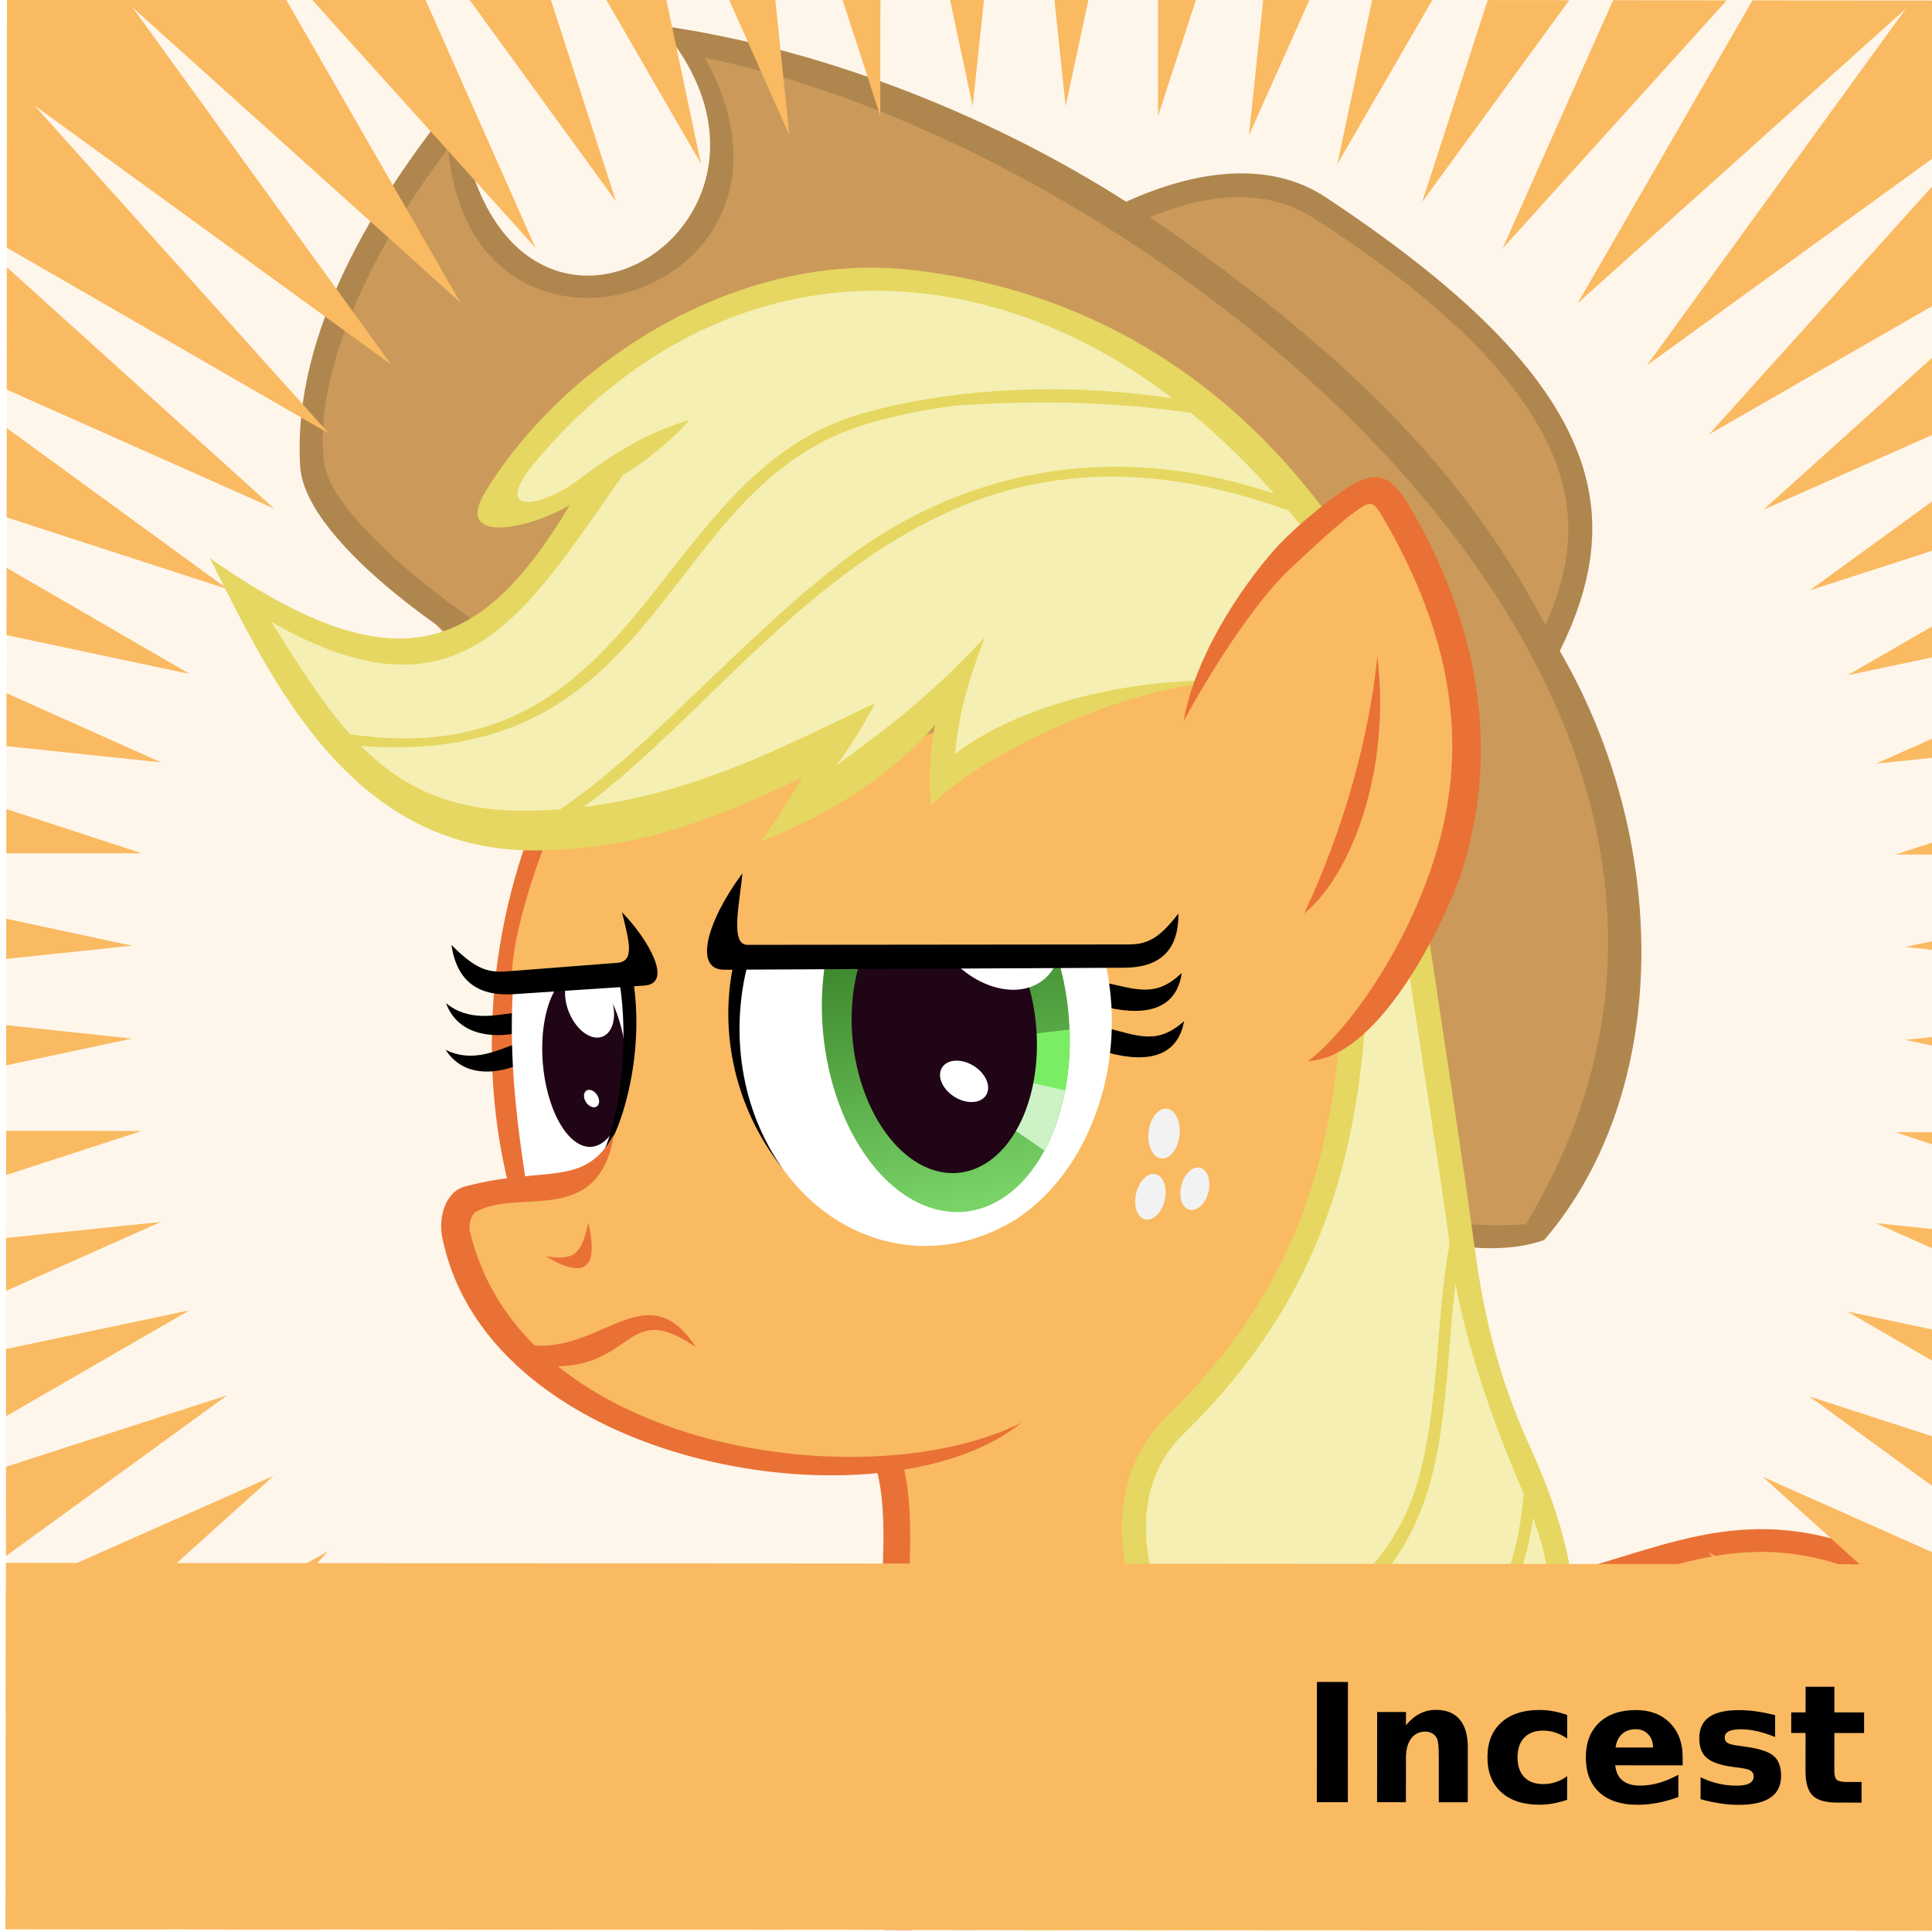 <?xml version="1.0" encoding="UTF-8"?>
<svg width="270.93mm" height="270.93mm" version="1.1" viewBox="0 0 270.93 270.93" xmlns="http://www.w3.org/2000/svg" xmlns:xlink="http://www.w3.org/1999/xlink">
<defs>
<clipPath id="h">
<rect x="-176.09" y="-59.215" width="1024" height="1024" fill="#800a0a"/>
</clipPath>
<filter id="g" color-interpolation-filters="sRGB">
<feGaussianBlur stdDeviation="7.168"/>
</filter>
<filter id="f" x="-.096" y="-.358" width="1.192" height="1.716" color-interpolation-filters="sRGB">
<feGaussianBlur stdDeviation="60.711"/>
</filter>
<linearGradient id="e" x1="605.3" x2="584.98" y1="44.627" y2="380.38" gradientUnits="userSpaceOnUse">
<stop stop-color="#2d721c" offset="0"/>
<stop stop-color="#79d367" offset="1"/>
</linearGradient>
<clipPath id="d">
<path d="m849.25 249.32a154.75 212.04 36.676 0 1-246.13 128.97 154.75 212.04 36.676 0 1-48.084-241.45 154.75 212.04 36.676 0 1 246.13-128.97 154.75 212.04 36.676 0 1 48.084 241.45z" fill="#fff"/>
</clipPath>
<linearGradient id="a" x1="605.3" x2="584.98" y1="44.627" y2="380.38" gradientUnits="userSpaceOnUse" xlink:href="#e"/>
<clipPath id="c">
<ellipse transform="matrix(.98 .452 -.497 .892 224.34 -413.71)" cx="583.36" cy="200.8" rx="114.65" ry="186.88" fill="#f28ced"/>
</clipPath>
<clipPath id="i">
<path d="m206.69 353.51c-5.107-32.477-9.604-76.594 5.8-110.81 12.532 11.135 25.42 20.395 29.261 39.514 2.588 12.882 6.208 39.514-8.219 62.596-5.773 10.456-21.523 9.391-26.842 8.696z" fill="#fff"/>
</clipPath>
<clipPath id="b">
<ellipse transform="matrix(.98 .452 -.497 .892 224.34 -413.71)" cx="583.36" cy="200.8" rx="114.65" ry="186.88" fill="#f28ced"/>
</clipPath>
</defs>
<g transform="translate(-859.85 -223.54)">
<g transform="matrix(.886 0 0 .886 -934.76 -19.376)">
<g transform="matrix(-1.016 .518 .518 1.016 1276.5 -672.87)">
<g transform="matrix(-.233 .119 .119 .233 -242.83 1073.2)" clip-path="url(#h)">
<rect x="-176.09" y="-59.215" width="1024" height="1024" fill="#faba61" fill-opacity=".122"/>
<rect x="-408.8" y="713.08" width="1503.7" height="107.4" fill="none"/>
<g transform="matrix(-1.367 .697 .697 1.367 -1704.2 -822.25)">
<path d="m-937.13 1516.5c-38.538-17.094-96.561-81.511-96.814-181.5-56.654-7.898-45.247-198.38 68.752-201.29 24.644-37.504 58.818-77.984 100.4-119.62-13.841 70.026 115.07 105.52 85.641-9.966 46.444 20.073 75.679 51.434 99.542 84.133-30.498 163.84-123.34 338.22-257.53 428.24z" fill="#cb9a5b"/>
<path d="m-784.57 996.36c42.125 108.05-96.485 100.62-73.687 9.507-49.731 34.852-90.298 83.474-116.12 127.5-25.646 1.135-50.476 9.19-62.235 29.986-30.618 54.147-41.339 91.968-37.235 121.1 3.317 23.553 16.726 40.74 36.311 55.32-4.287 75.512 34.321 153.16 97.176 179.05 22.246-2.888 47.872-25.378 55.589-43.873-14.194 14.184-32.998 27.929-52.395 36.124-183.17-114.16-52.848-390.91 70.007-488.12-3.513 93.574 127.29 72.08 93.314-12.324 41.715 20.12 77.533 49.266 87.577 77.604 6.806 19.204-21.133 76.74-35.408 93.118l6.303 5.569c12.728-14.95 47.96-76.276 36.968-101.55-18.635-42.852-65.818-70.959-106.17-89.017zm-194.75 145.51c-34.293 63.354-57.218 121.19-57.832 187.67-15.737-12.7-25.694-27.015-28.404-46.251-3.671-26.062 5.093-62.947 36.248-115.85 10.163-17.259 29.96-24.026 49.989-25.57z" color="#000000" fill="#b0864f"/>
<path d="m-824.04 1586.8c-58.159 65.886-113.23 27.553-160.82 77.207-44.944 46.896-31.343 143.28 25.482 174.71" fill="#faba61" stroke="#e97135" stroke-width="7.858"/>
<g>
<path d="m-699.74 1741.3c-57.828 30.456-118.16 44.325-182.63 30.717l-59.32-25.803 90.884-163.77-62.497-156.11-13.925-141.13 236.54-45.672c26.18 28.659 50.814 64.405 57.76 102l24.341-4.078c18.09 29.037 2.525 108.5-95.919 149.15 11.998 26.421 68.041 110.32 71.353 142.95 5.479 44.091-30.18 83.819-66.591 111.73z" fill="#faba61"/>
<path d="m-838 1384.1c-9.53 8.386-13.617 13.933-25.718 10.833 9.454 12.4 22.364 4.261 31.9-5.666z"/>
<path d="m-844.54 1369.9c-9.813 8.001-14.094 13.385-26.05 9.782 8.975 12.803 22.15 5.189 32.026-4.355z"/>
</g>
<g transform="matrix(-.346 .173 .091 .397 -559.34 1157.8)">
<path transform="matrix(.949 .363 -.453 .847 124.32 -232.66)" d="m836.27 82.61-215.74 301.66c-52.624-42.794-81.325-113.24-82.243-184.57z"/>
<g clip-path="url(#d)">
<path transform="matrix(.949 .363 -.453 .847 124.32 -221.24)" d="m849.54 196.61c0 120.71-64.646 211.46-150.25 211.46s-155-97.858-155-218.57c0-120.71 69.429-219.6 155-218.57 82.073 0.982 150.25 104.97 150.25 225.68z" fill="#fff"/>
<g transform="matrix(.834 -.564 .394 .661 125.09 565.53)">
<path transform="matrix(.98 .452 -.497 .892 224.34 -413.71)" d="m698.02 200.8a114.65 186.88 0 0 1-114.65 186.88 114.65 186.88 0 0 1-114.65-186.88 114.65 186.88 0 0 1 114.65-186.88 114.65 186.88 0 0 1 114.65 186.88z" fill="url(#a)"/>
<g clip-path="url(#c)">
<path d="m658.62 75.545c1.01 7.071 37.376 139.4 37.376 139.4l82.833-23.234-101.02-131.32" fill="#ccf2c6"/>
<path d="m668.72 57.362 108.09 147.48 66.67-50.508-153.54-104.05" fill="#7bed64"/>
</g>
<path d="m773.48 73.667a92.033 142.89 32.226 0 1-153.36 85.856 92.033 142.89 32.226 0 1-14.625-163.3 92.033 142.89 32.226 0 1 153.36-85.856 92.033 142.89 32.226 0 1 14.625 163.3z" fill="#200516" stroke-width=".783"/>
<path transform="matrix(.996 .085 -.029 1 0 0)" d="m855.41-87.814a57.002 79.385 0 0 1-57.002 79.385 57.002 79.385 0 0 1-57.002-79.385 57.002 79.385 0 0 1 57.002-79.385 57.002 79.385 0 0 1 57.002 79.385z" fill="#fff"/>
<path transform="rotate(-16.847)" d="m637.15 277.85a18.056 26.427 0 0 1-18.056 26.428 18.056 26.427 0 0 1-18.056-26.428 18.056 26.427 0 0 1 18.056-26.427 18.056 26.427 0 0 1 18.056 26.427z" fill="#fff"/>
</g>
</g>
</g>
<path d="m-737.93 1304.2c-82.954-63.202-134.78-1.064-118.41 60.196z" fill="#faba61"/>
<g>
<path d="m-629.75 1340.1c-11.966-51.995-44.945-97.208-84.892-124.07l-5.078 6.689c37.63 27.064 70.265 70.272 81.591 120.19z" color="#000000" fill="#e97135"/>
<path d="m-653.39 1297c6.09-0.832 15.684-0.843 21.682-9.092-1.379 13.403-15.556 16.138-22.013 16.151z"/>
<path d="m-658.34 1287.2c5.763-2.135 15.126-4.23 19.189-13.585 1.566 13.383-11.679 19.132-17.979 20.547z"/>
</g>
<g transform="matrix(-.882 .45 .45 .882 -612.99 935.11)" clip-path="none">
<g clip-path="url(#i)">
<path d="m206.69 353.51c-5.107-32.477-9.604-76.594 5.8-110.81 12.532 11.135 25.42 20.395 29.261 39.514 2.588 12.882 6.208 39.514-8.219 62.596-5.773 10.456-21.523 9.391-26.842 8.696z" fill="#fff"/>
<g transform="matrix(.118 -.144 .104 .159 141.34 408.95)">
<path transform="matrix(.98 .452 -.497 .892 224.34 -413.71)" d="m698.02 200.8a114.65 186.88 0 0 1-114.65 186.88 114.65 186.88 0 0 1-114.65-186.88 114.65 186.88 0 0 1 114.65-186.88 114.65 186.88 0 0 1 114.65 186.88z" fill="url(#a)"/>
<g clip-path="url(#b)">
<path d="m658.62 75.545c1.01 7.071 37.376 139.4 37.376 139.4l82.833-23.234-101.02-131.32" fill="#ccf2c6"/>
<path d="m668.72 57.362 108.09 147.48 66.67-50.508-153.54-104.05" fill="#7bed64"/>
</g>
<path d="m786.92 67.253a92.033 142.89 32.226 0 1-153.36 85.856 92.033 142.89 32.226 0 1-14.625-163.3 92.033 142.89 32.226 0 1 153.36-85.856 92.033 142.89 32.226 0 1 14.625 163.3z" fill="#200516" stroke-width=".783"/>
<path transform="matrix(.996 .085 -.029 1 0 0)" d="m817.41-98.192c0 34.891-20.31 63.176-45.363 63.176-25.054 0-45.363-28.285-45.363-63.176s20.31-63.176 45.363-63.176c25.054 0 45.363 28.285 45.363 63.176z" fill="#fff"/>
<path transform="rotate(-16.847)" d="m631.53 277.85c2.6e-4 10.054-5.569 18.205-12.438 18.205s-12.438-8.151-12.438-18.205c0-10.054 5.569-18.205 12.438-18.205s12.438 8.15 12.438 18.205z" fill="#fff"/>
</g>
</g>
<path d="m243.97 286.95c2.06-19.617 0.449-60.529 0.449-60.529l-25.71-0.347c-0.798-2.316-17.035 37.761-16.788 57.774l42.049 3.102z" fill="#faba61"/>
<path d="m238.78 281.47c3.959 18.488 2.236 45.762-4.295 61.712 3.436-1.226 15.976-32.689 8.63-64.764z"/>
</g>
<path d="m-707.63 1273.2c-3.91 12.544-4.696 30.1 4.613 26.108l41.534-17.807c11.151-4.781 15.648-12.66 11.527-24.959-3.473 10.664-6.465 14.154-12.762 16.768l-35.533 14.749c-5.726 2.377-7.035-4.898-9.38-14.859z"/>
<path d="m-648.56 1363.6c6.583 7.874 9.81 10.08 18.355 3.648-11.281 18.153-16.1 5.301-18.355-3.648z" fill="#e97135"/>
<path d="m-670.42 1340.3c19.673 26.836 37.949 1.244 54.972 2.352 1.989 0.13 4.288 3.388 4.604 4.645 19.163 76.093-80.512 145.48-139.83 145.84 59.458 12.53 171.73-69.253 149.3-148.3-1.675-5.903-7.696-13.275-14.835-11.757-28.029 5.96-36.634 19.469-54.209 7.219z" color="#000000" color-rendering="auto" dominant-baseline="auto" fill="#e97135" solid-color="#000000"/>
<path d="m-703.47 1484.1c6.55 41.76 88.201 122.84 69.329 180.94-29.931 92.147-193.79 137.61-251.33 103.47" fill="none" stroke="#e97135" stroke-miterlimit="20" stroke-width="9.243"/>
<g>
<path d="m-916.35 1421.2-5.024-128.48c30.457-10.166 59.324-13.844 92.472-11.222l-14.887-25.274 56.751 12.438-16.898-17.82c37.426 7e-4 159.29 23.52 164.4-130.57-26.559 35.017-55.943 64.597-125.33 17.165 14.721-2.42 41.417 2.202 29.157-16.083-137.27-58.437-243.19 26.942-251.25 173.93 27.935 65.731 50.266 151.8 77.234 226.01 10.821 50.308 7.928 102.51 33.396 130.25 42.737 20.169 70.318-17.053 105.02-27.299 7.063-17.957 12.522-37.452 9.236-65.353-12.29-56.063-87.772-29.158-154.29-137.71z" fill="#f5efb3"/>
<path d="m-843.89 1418.8c-0.345 0.117-0.682 0.303-0.978 0.528-2.367 1.815-2.061 6.469 0.665 10.38 2.725 3.911 6.853 5.616 9.22 3.801 2.367-1.815 2.061-6.469-0.665-10.38-2.385-3.421-5.829-5.166-8.242-4.329zm14.02 18.204c-0.332 0.113-0.641 0.269-0.923 0.48-2.253 1.672-1.838 5.834 0.921 9.298 2.76 3.464 6.817 4.903 9.07 3.232 2.253-1.672 1.838-5.835-0.922-9.298-2.415-3.031-5.822-4.506-8.148-3.712zm-14.733 4.955c-0.317 0.104-0.59 0.263-0.859 0.464-2.155 1.571-1.821 5.445 0.787 8.657 2.608 3.211 6.475 4.546 8.631 2.975 2.155-1.571 1.79-5.437-0.818-8.648-2.282-2.811-5.521-4.202-7.74-3.447z" fill="#f3f2f2"/>
<path d="m-779.53 1596c-36.628 6.411-64.503-1.576-84.349-22.986-18.207-19.642-31.829-48.744-46.808-67.975-16.025-45.989-48.145-148.25-71.668-209.19 1.284-15.022 3.5-29.182 6.525-42.466l0.238 0.204c49.878-53.118 99.645-57.922 147.62-49.329 40.731 7.295 79.834 24.611 115.68 30.498-36.566 13.352-70.994 12.767-106.16 13.723 8.386 6.008 17.127 10.854 21.897 13.172-24.415-4.075-40.41-6.897-66.1-16.316 15.489 13.777 21.866 22.53 27.678 31.344-31.167-5.778-72.492 6.417-99.345 22.403 30.866-16.886 90.983-18.54 114.98-10.143-3.759-8.752-8.746-17.877-14.245-24.457 19.502 8.418 46.54 11.529 72.057 8.68-9.136-4.682-12.613-7.047-22.95-13.245 36.664-0.722 61.815-4.125 91.581-18.215 59.362-28.1 56.953-94.556 56.722-142.23-36.682 68.957-68.494 71.974-119.18 40.13 16.609 0.997 42.368-6.099 23.55-17.588-37.005-22.595-90.874-31.132-136.5-15.584-1.472 0.502-2.935 1.044-4.389 1.595-8.615 3.271-16.892 7.446-24.671 12.568-71.332 46.978-91.995 118.28-93.335 176.85 24.132 63.548 49.566 145.53 73.764 215.13 9.94 28.592 12.573 49.982 13.365 67.432 1.334 29.423 7.415 69.732 36.415 80.508 37.41 13.902 67.867-27.039 101.07-33.87 8.208-20.028 11.226-45.324 8.214-63.042-3.72-21.878-15.61-42.506-38.797-49.722-61.732-19.215-92.946-55.919-118.37-99.343l-7.22 4.239c25.903 44.253 59.196 83.212 123.08 103.09 19.673 6.123 29.545 23.231 33.053 43.171 3.377 19.199 0.274 40.583-5.899 54.424-24.687 6.205-70.542 45.778-91.821 33.354-21.076-12.304-27.15-30.514-29.565-50.199 13.691 19.607 27.335 27.784 42.442 28.614 18.101 0.996 37.615-8.137 62.112-18.645l-2.077-3.64c-24.32 10.437-43.386 19.001-59.781 18.099-15.26-0.839-28.827-9.541-43.57-33.401-1.565-26.519-5.652-54.712-11.976-75.389 11.809 17.201 23.873 41.004 39.279 57.623 19.447 20.98 44.927 32.055 82.653 25.151zm-89.32-480.81c36.373-13.587 77.056-11.343 116.96 5.548 23.351 9.883 5.333 15.104-9.594 12.49-16.832-2.948-30.034-3.768-44.087-1.102 5.978 2.573 18.523 5.87 29.034 6.526 51.057 26.705 89.594 54.01 131.42-9.926-1.635 17.66-3.028 33.261-6.63 46.992-84.145 59.549-133.49-33.229-208.31-18.45-36.102 7.131-72.205 25.542-97.839 44.01 16.102-33.405 38.672-58.21 64.614-74.149 7.872-4.836 16.035-8.802 24.429-11.938zm-20.889 54.218c9.731-3.527 19.671-6.309 29.899-8.21 74.094-13.774 115.36 75.189 206.51 19.892-6.294 19.701-18.146 35.291-43.639 47.282-2.587 1.217-5.175 2.362-7.739 3.429-36.61-4.57-78.498-22.523-122.22-31.407-58.902-11.967-109.9 7.811-147.25 46.152 3.474-13.636 7.837-26.3 12.959-37.992 23.15-16.28 46.462-28.561 71.482-39.145 9.5e-4 -4e-4 3e-3 -9e-4 3e-3 -9e-4z" color="#000000" fill="#e5d761"/>
<path d="m-895.42 1426.8c-91.096-24.372-117.35-86.884-112.62-167.63 37.47 0.839 69.878 22.514 101.61 46.99z" fill="#faba61"/>
<path d="m-1013.9 1271.1c-3.621 57.984 17.068 97.461 41.968 122.09 8.74 8.642 52.067 44.194 76.304 33.478-15.308-2.572-45.854-17.624-70.061-41.961-23.265-23.39-41.489-57.038-38.325-113.33 0.414-7.362 1.097-7.623 7.792-6.604 6.475 0.985 19.121 4.546 29.557 7.622 16.074 4.737 41.29 19.78 55.979 30-10.727-14.699-31.873-28.978-52.733-37.728-10.43-4.375-23.846-7.035-31.544-8.167-14.254-2.098-18.157 2.106-18.937 14.611z" color="#000000" fill="#e97135"/>
<path d="m-980.49 1312.8c13.795 37.87 42.91 63.572 62.869 67.778-25.859-20.141-47.769-44.284-62.869-67.778z" fill="#e97135"/>
<path d="m-773.08 1586.1-25.866 43.364c-26-18.058-0.037-55.042 25.866-43.364z" fill="#ea403f"/>
<path d="m-806.73 1617.9c-3.24 22.738-9.239 45.33 17.962 69.676l-43.427-1.917c24.3 17.346 64.153 67.812 120.78-14.36 5.543 11.02 2.899 23.087 1.799 34.956 13.179-14.171 55.877-38.537 15.073-103.22l36.732 24.63c-25.73-63.119-99.629-81.124-148.92-9.768z" fill="#f5efb3"/>
<path d="m-739.26 1569c-32.864 5.306-63.872 28.551-75.857 54.811-8.338 18.268-0.472 45.175 20.114 62.708-16.911 2.575-28.555-0.64-44.255-4.309 35.935 52.697 102.27 48.701 127.64 2.763-1.245 14.626-3.392 23.882-7.498 37.109 40.991-21.342 60.746-80.406 35.222-107.21 13.457 9.389 21.554 16.816 33.79 27.482-7.242-51.297-51.822-79.38-89.155-73.35zm1.288 8.279c31.513-3.726 53.393 11.303 68.833 37.915-12.34-9.644-22.719-14.869-36.324-22.012 25.788 37.479 31.364 71.298 2.743 99.989 0.837-14.165-0.19-22.255-4.594-40.876-11.541 40.577-40.79 64.309-73.355 58.649 30.322-6.762 48.018-29.21 41.96-58.597-25.185 23.338-52.746 16.665-67.31-1.2-2.513-8.184-2.84-16.339 0.161-23.275 9.993-23.093 37.977-47.058 67.886-50.595zm-64.027 83.646c22.091 16.855 39.712 12.94 60.135-0.319-3.344 34.831-18.628 40.682-47.185 48.242-7.828-2.552-15.783-6.797-23.654-12.944 16.261 2.222 23.71-0.784 35.723-6.706-9.796-6.317-19.184-16.861-25.018-28.273z" color="#000000" fill="#e5d761"/>
</g>
<path d="m-750.82 1280.1c18.745 9.367 30.153 22.105 20.701 26.857l-123.54 62.108c-10.835 5.447-19.421 3.395-25.19-8.193 9.779 4.62 14.246 4.725 20.324 1.639l117.34-59.576c5.528-2.807-4.293-14.214-9.638-22.835z"/>
<path d="m-662.2 1418.9c3.507-34.006 35.833-8.72 56.776-32.014l-3.907 11.996c-29.977 20.01-38.028-7.707-52.868 20.019z" fill="#e97135"/>
<g transform="matrix(-.501 .668 .474 .93 -1416.1 2185.4)">
<path d="m-816.84 107.19c7.013 3.735 12.182-4.789 12.623-10.946 0.575-8.017-4.191-16.23-13.17-5.979-8.444-10.496-11.772-1.147-10.542 6.543 0.97 6.064 3.874 12.07 11.089 10.381z" fill="#ee4043"/>
<path d="m-817.24 87.599c0.626-4.881 0.112-9.746-1.001-14.75-0.237-1.067-3.358 0.882-2.74 2.247 1.873 4.133 2.811 8.322 3.741 12.503z" fill="#61bb4c"/>
<path d="m-814.01 77.608c-1.925 3.272-2.527 6.857-2.637 10.558 3.793-2.998 4.179-6.605 2.637-10.558z" fill="#61bb4c"/>
<path d="m-839.44 74.493c-7.242 3.67-13.296-4.464-14.173-10.228-0.912-5.991 2.547-14.274 13.008-5.931 7.124-10.517 11.997-1.552 11.448 5.646-0.433 5.675-2.266 11.89-10.283 10.513z" fill="#ee4043"/>
<path d="m-840.48 56.16c-1.356-3.485-0.456-6.735 0.92-9.781 0.52 0.584 1.626 1.233 2.154 1.913-1.531 2.903-2.573 4.93-3.074 7.868z" fill="#61bb4c"/>
<path d="m-847.55 47.645c3.917 0.413 5.951 2.918 6.075 7.012-2.808 0.217-6.241-3.805-6.075-7.012z" fill="#61bb4c"/>
<path d="m-853.9 110.54c-8.057 4.38-13.563-5.177-14.474-11.641-0.881-6.243 2.45-13.372 13.225-6.869 9.024-11.156 13.987-2.292 12.565 5.989-1.121 6.529-3.033 13.921-11.315 12.521z" fill="#ee4043"/>
<path d="m-855.49 91.6c-1.037-3.99 1.638-7.876 3.693-11.222 0.604-0.983 2.494 1.33 2.067 1.893-2.339 3.086-4.569 6.356-5.76 9.329z" fill="#61bb4c"/>
<path d="m-862.03 81.722c2.71 1.008 5.558 3.798 5.78 7.889-3.971 0.777-6.042-3.667-5.78-7.889z" fill="#61bb4c"/>
</g>
</g>
<g>
<path d="m-176.1-59.221v131.88l171.03 98.531-156.38-173.97 189.34 137.34-137.31-189.34 173.97 156.34-92.656-160.78zm161.66 0 118.87 131.81-58.562-131.81zm83.563 0 78 107.16-34.719-107.16zm72.625 0 50.406 87.125-18.438-87.125zm65.218 0 32.063 71.875-7.5-71.875zm60.188 0 20.094 61.625 0.06-61.625h-20.157zm57.062 0 12.063 56.469 6-56.469zm55.375 0 6 56.469 12.063-56.469zm54.969 0 0.06 61.625 20.094-61.625h-20.156zm55.781 0-7.5 71.875 32.063-71.875zm57.813 0-18.438 87.125 50.407-87.125zm61.312 0-34.718 107.16 78-107.16zm66.532 0-58.563 131.81 118.88-131.81zm73.968 0-92.656 160.78 173.97-156.34-137.31 189.34 153.94-111.66v-82.125zm97.938 95.813-120.97 134.59 120.97-69.687zm-1024 46.375v65l142.06 63.093zm1024 45.125-92 82.968 92-40.843zm-1024 40.218v47.438l117.41 38.031zm1024 36.438-67.344 49.031 67.344-21.812zm-1024 37.75v35.719l97.344 20.593zm1024 28.969-47.281 27.343 47.281-10zm-1024 37.562v28.094l82.125 8.562zm1024 22.344-32.063 14.312 32.063-3.343zm-1024 39.125v23.469l71.875-0.06zm1024 16.313-21.813 7.094 21.813 0.03zm-1024 41.875v21.312l66.719-7.062zm1024 10.687-16.656 3.563 16.656 1.75zm-1024 45.782v21.312l66.719-14.25zm1024 5.312-16.656 1.75 16.656 3.563zm-1024 50.719v23.469l71.875-23.407zm1024 0.03-21.813 0.03 21.813 7.094v-7.123zm-941.87 48.25-82.125 8.562v28.094l82.125-36.655zm909.81 0 32.063 14.312v-10.968l-32.063-3.343zm-894.59 46.875-97.344 20.625v35.687l97.344-56.311zm879.37 0 47.281 27.344v-17.344l-47.281-9.999zm-859.31 45.062-117.41 38.032v47.406l117.41-85.437zm839.25 0 67.344 49v-27.187l-67.344-21.812zm-814.59 42.688-142.06 63.094v65l142.06-128.09zm789.94 0 92 82.969v-42.125l-92-40.843zm-760.97 39.875-171.03 98.531v102.28h84.937l119.06-164.19-189.34 137.34 156.38-173.97zm732 0 120.97 134.59v-64.907l-120.97-69.686zm-32.969 36.625 119.06 164.19h34.875v-52.531l-153.94-111.66zm-629.41 33-145.94 131.19h70.343l75.594-131.19zm592.75 0 75.594 131.19h70.344l-145.94-131.19zm-552.87 28.969-92.187 102.22h46.781l45.406-102.22zm513 0 45.406 102.22h46.782l-92.188-102.22zm-470.31 24.656-56.469 77.562h31.344l25.125-77.561zm427.63 0 25.125 77.562h31.343l-56.468-77.561zm-382.59 20.031-33.281 57.531h21.093l12.188-57.53zm337.56 0 12.188 57.531h21.094l-33.282-57.53zm-290.69 15.25-18.875 42.281h14.469l4.406-42.28zm243.81 0 4.407 42.281h14.468l-18.875-42.28zm-195.59 10.25-10.438 32.031h10.469l-0.03-32.03zm147.38 0-0.03 32.031h10.468l-10.437-32.03zm-98.344 5.156-5.75 26.875h8.594l-2.844-26.874zm49.312 0-2.843 26.875h8.593l-5.75-26.874z" fill="#faba61" filter="url(#g)"/>
<rect x="-488.07" y="770.41" width="1519" height="407.01" fill="#faba61" filter="url(#f)"/>
<g transform="matrix(4.085 0 0 4.085 -4165.6 -1108.3)" aria-label="Incest">
<path d="m1146.9 475.24h4.027v15.617h-4.027z"/>
<path d="m1166.5 483.72v7.134h-3.766v-5.46q0-1.517-0.073-2.092-0.063-0.575-0.23-0.847-0.22-0.366-0.596-0.565-0.377-0.209-0.858-0.209-1.171 0-1.841 0.91-0.669 0.9-0.669 2.5v5.763h-3.745v-11.715h3.745v1.715q0.847-1.025 1.799-1.506 0.952-0.492 2.102-0.492 2.029 0 3.075 1.245 1.056 1.245 1.056 3.619z"/>
<path d="m1179.4 479.51v3.054q-0.763-0.523-1.538-0.774-0.763-0.251-1.59-0.251-1.569 0-2.448 0.92-0.868 0.91-0.868 2.552 0 1.642 0.868 2.563 0.879 0.91 2.448 0.91 0.879 0 1.663-0.262 0.795-0.262 1.464-0.774v3.065q-0.879 0.324-1.789 0.481-0.9 0.167-1.81 0.167-3.169 0-4.958-1.621-1.789-1.632-1.789-4.529 0-2.897 1.789-4.519 1.789-1.632 4.958-1.632 0.92 0 1.81 0.167 0.9 0.157 1.789 0.481z"/>
<path d="m1194.4 484.97v1.067h-8.755q0.136 1.318 0.952 1.977t2.28 0.659q1.182 0 2.416-0.345 1.245-0.356 2.552-1.067v2.887q-1.328 0.502-2.657 0.753-1.328 0.262-2.657 0.262-3.18 0-4.948-1.611-1.757-1.621-1.757-4.54 0-2.866 1.726-4.508 1.736-1.642 4.77-1.642 2.761 0 4.414 1.663 1.663 1.663 1.663 4.446zm-3.849-1.245q0-1.067-0.628-1.715-0.617-0.659-1.621-0.659-1.088 0-1.768 0.617-0.68 0.607-0.847 1.757z"/>
<path d="m1206.4 479.51v2.845q-1.203-0.502-2.322-0.753-1.119-0.251-2.113-0.251-1.067 0-1.59 0.272-0.513 0.262-0.513 0.816 0 0.45 0.387 0.69 0.397 0.241 1.412 0.356l0.659 0.094q2.877 0.366 3.87 1.203t0.994 2.625q0 1.872-1.381 2.814-1.381 0.941-4.121 0.941-1.161 0-2.406-0.188-1.234-0.178-2.542-0.544v-2.845q1.119 0.544 2.291 0.816 1.182 0.272 2.395 0.272 1.098 0 1.653-0.303 0.554-0.303 0.554-0.9 0-0.502-0.387-0.743-0.377-0.251-1.517-0.387l-0.659-0.084q-2.5-0.314-3.504-1.161-1.004-0.847-1.004-2.573 0-1.862 1.276-2.761t3.912-0.9q1.036 0 2.176 0.157t2.479 0.492z"/>
<path d="m1214.1 475.82v3.326h3.86v2.678h-3.86v4.968q0 0.816 0.324 1.109 0.324 0.282 1.287 0.282h1.925v2.678h-3.211q-2.217 0-3.148-0.92-0.92-0.931-0.92-3.148v-4.968h-1.862v-2.678h1.862v-3.326z"/>
</g>
</g>
</g>
</g>
</g>
</g>
</svg>
